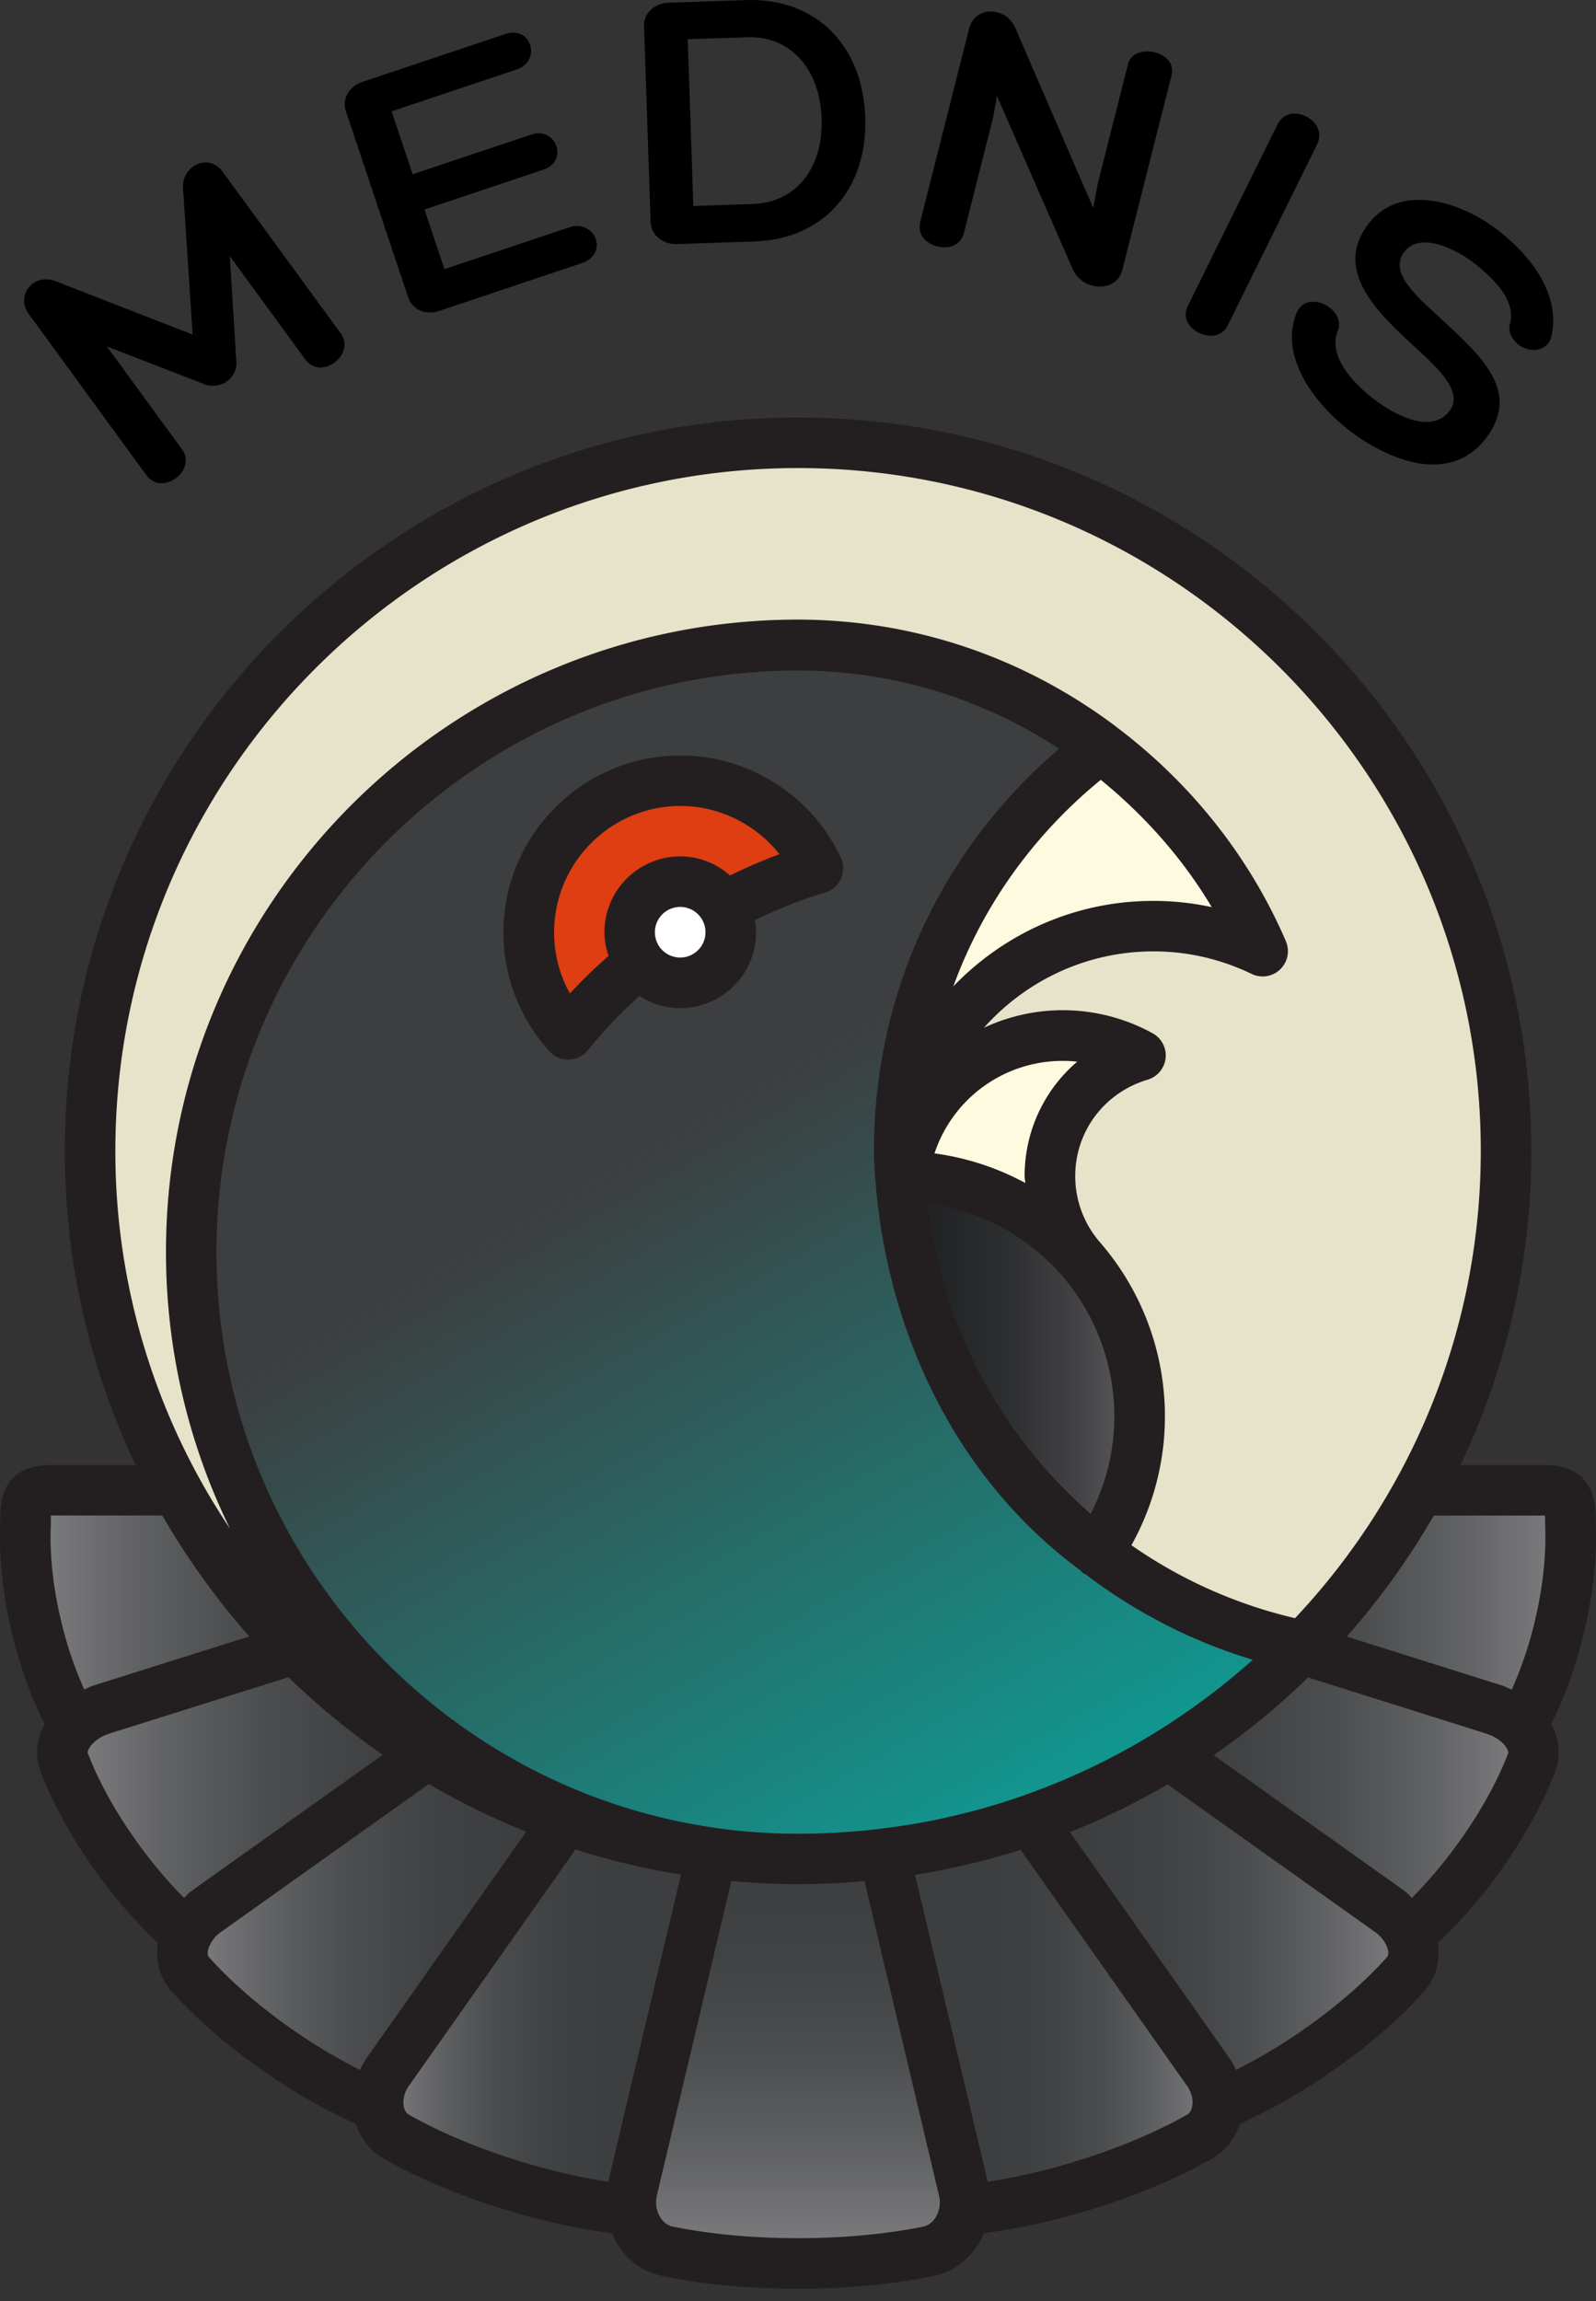 <svg xmlns="http://www.w3.org/2000/svg" width="120" height="173" fill="none"><rect width="100%" height="100%" fill="#333333" stroke="none"/><g clip-path="url(#a)"><path fill="url(#b)" d="M5.406 129.36c-.846-1.583-1.869-3.943-2.623-7.109-.755-3.165-.88-5.685-.823-7.434.051-1.497-.269-2.777 1.914-2.777l56.171.011"/><path fill="url(#c)" d="M14.102 145.509c-1.463-1.275-3.411-3.252-5.428-6.092s-3.16-5.246-3.812-6.954c-.554-1.469.76-3.286 2.875-3.954l52.308-16.469"/><path fill="url(#d)" d="M28.514 158.36c-1.931-.806-4.617-2.154-7.703-4.32-3.085-2.166-5.16-4.171-6.468-5.64-1.126-1.263-.56-3.429 1.24-4.709l44.474-31.645"/><path fill="url(#e)" d="M114.691 129.36c.846-1.583 1.869-3.943 2.623-7.109.749-3.165.88-5.685.823-7.434-.051-1.497.24-2.777-1.943-2.777l-56.143.011"/><path fill="url(#f)" d="M105.994 145.509c1.463-1.275 3.412-3.252 5.429-6.092 2.011-2.84 3.16-5.246 3.811-6.954.554-1.469-.76-3.286-2.874-3.954L60.051 112.04"/><path fill="url(#g)" d="M91.582 158.36c1.932-.806 4.618-2.154 7.703-4.32 3.086-2.171 5.16-4.171 6.469-5.64 1.126-1.263.56-3.429-1.24-4.709L60.04 112.046"/><path fill="url(#h)" d="M72.617 166.166c2.188-.217 5.308-.737 9.148-1.937 3.835-1.2 6.623-2.532 8.463-3.578 1.577-.897 1.88-3.16.629-4.925l-30.812-43.68"/><path fill="url(#i)" d="M47.48 166.166c-2.189-.217-5.309-.737-9.149-1.937-3.834-1.2-6.623-2.532-8.463-3.578-1.577-.897-1.88-3.16-.628-4.925l30.811-43.68"/><path fill="#E6E3CA" d="M60.057 139.754c29.4 0 53.234-23.834 53.234-53.234 0-29.4-23.834-53.234-53.234-53.234-29.4 0-53.234 23.834-53.234 53.234 0 29.4 23.834 53.234 53.234 53.234Z"/><path fill="#000" d="m4.171 21.137 10.314 4.017-.725-11.051c-.035-.68.297-1.24.731-1.56.669-.486 1.629-.48 2.234.348l8.903 12.183c.589.806.16 1.72-.485 2.189-.669.486-1.6.566-2.189-.24l-5.674-7.766.485 7.874c.086.646-.251 1.206-.708 1.543-.463.337-1.194.446-1.783.172l-7.24-2.8 5.651 7.737c.589.806.183 1.703-.462 2.171-.669.486-1.623.583-2.212-.223l-8.874-12.16c-.589-.805-.314-1.782.354-2.274.44-.314 1.086-.4 1.68-.16ZM44.8 17.989c.217.651-.052 1.462-1.052 1.794l-10.731 3.594c-1.08.36-2.029-.131-2.326-1.023L26.005 8.35c-.291-.863.172-1.829 1.252-2.195L37.994 2.56c.971-.326 1.64.143 1.868.817.218.652-.062 1.526-.982 1.834l-9.435 3.16 1.583 4.732 8.949-2.994c.92-.309 1.634.205 1.857.88.217.645-.023 1.451-.972 1.765l-8.948 2.995 1.503 4.485 9.434-3.16c.937-.308 1.726.24 1.949.915ZM65.057 8.806c.183 5.44-3.143 9.177-8.332 9.348l-5.868.195c-1.029.034-1.909-.703-1.937-1.618L48.423 1.92c-.029-.914.8-1.68 1.822-1.714l5.869-.2c5.189-.172 8.754 3.354 8.943 8.8Zm-3.28.108C61.65 5.154 59.4 2.691 56.21 2.8l-4.503.149.423 12.537 4.503-.149c3.189-.114 5.269-2.663 5.143-6.423ZM86.817 3.931c.828.212 1.497.818 1.263 1.76l-3.692 14.595c-.28 1.108-1.36 1.423-2.268 1.188-.635-.16-1.218-.663-1.458-1.223L74.96 7.217l-.28 1.577-2.195 8.68c-.257 1.023-1.2 1.257-2 1.052-.857-.217-1.548-.863-1.285-1.886l3.657-14.457C73.137 1.08 74.085.697 74.97.926c.691.177 1.091.571 1.394 1.234l5.829 13.474.36-1.88 2.251-8.903c.206-.874 1.183-1.125 2.012-.92ZM98.194 8.749c.743.365 1.291 1.177.828 2.125L92.308 24.47c-.428.868-1.411.925-2.154.56-.766-.378-1.28-1.143-.84-2.035L96.028 9.4c.469-.949 1.4-1.029 2.166-.651ZM99.988 23.137c.589.457.898 1.166.555 1.84-.64 1.852 1.171 3.794 2.68 4.972 1.577 1.222 4.371 2.742 5.754.96 1.103-1.418-.811-3.195-2.691-4.909-2.875-2.629-6.035-5.766-3.378-9.194 2.395-3.086 6.926-1.669 9.743.52 2.343 1.817 4.817 4.823 3.955 8.125-.4 1.029-1.652 1.063-2.423.469-.497-.383-.795-.977-.663-1.526.543-1.817-1.343-3.571-2.72-4.64-1.217-.943-3.983-2.405-5.206-.828-1.137 1.468.617 3.114 2.703 4.988 2.903 2.726 6.183 5.486 3.4 9.069-2.783 3.583-7.497 1.514-10.314-.674-2.343-1.818-5.297-5.412-3.88-8.823.463-1.052 1.697-.96 2.485-.349Z"/><path fill="url(#j)" d="M60.045 112.04 47.6 164.594c-.503 2.126.72 4.269 2.64 4.663 2.245.463 5.537.914 9.805.914 4.269 0 7.566-.451 9.806-.914 1.926-.394 3.149-2.531 2.64-4.663L60.045 112.04Z"/><path fill="#FEFAE0" d="M67.771 88.64c.606-6.114 5.92-10.789 12.194-10.789 2.115 0 4.103.549 5.835 1.503-3.92 1.172-6.8 4.766-6.8 9.069 0 2.417.902 4.623 2.388 6.303 0 0-2.171-2.715-6.291-4.543-4.12-1.834-7.326-1.543-7.326-1.543Z"/><path fill="url(#k)" d="M65.794 88.514a18.754 18.754 0 0 1 1.886-.097c5.485 0 10.394 2.446 13.708 6.303a17.987 17.987 0 0 1 4.355 11.76c0 4.491-1.64 8.6-4.349 11.76 0 0-6.651-3.937-11.343-13.743-4.303-8.988-4.257-15.983-4.257-15.983Z"/><path fill="#FEFAE0" d="M67.771 88.64c0-10.497 8.514-19.011 19.012-19.011 2.942 0 5.72.691 8.211 1.885-2.64-6.131-6.863-11.405-12.126-15.365 0 0-7.834 6.428-11.657 14.874-4.371 9.663-3.44 17.657-3.44 17.617Z"/><path fill="url(#l)" d="M67.663 86.52c0-7.554 2.377-14.326 6.183-20.234 2.45-3.8 6.97-8.429 8.994-10.115-6.36-4.794-14.246-7.674-22.823-7.68-25.177.023-45.583 20.44-45.583 45.629 0 25.2 20.429 45.629 45.629 45.629h.011c14.892 0 28.343-6.12 38.006-15.972-17.355-3.526-30.417-18.863-30.417-37.257Z"/><path fill="#DE3E12" d="M54.451 68.16a38.56 38.56 0 0 1 7.08-2.886c-1.817-3.88-5.754-6.577-10.325-6.577-6.298 0-11.406 5.109-11.406 11.406 0 2.948 1.131 5.628 2.966 7.657a37.077 37.077 0 0 1 2.12-2.417 37.642 37.642 0 0 1 3.262-2.994"/><path fill="#fff" d="M51.194 73.891a3.8 3.8 0 1 0 0-7.6 3.8 3.8 0 0 0 0 7.6Z"/><path fill="#231F20" d="m119.983 114.754-.006-.48c-.006-1.131-.029-4.131-3.834-4.131h-6.332a54.794 54.794 0 0 0 5.326-23.623c0-30.4-24.731-55.131-55.132-55.131-30.4 0-55.13 24.731-55.13 55.131a54.801 54.801 0 0 0 5.325 23.623H3.823c-3.8 0-3.806 2.983-3.806 4.108l-.006.503c-.086 2.463.206 5.132.869 7.937.6 2.549 1.445 4.875 2.491 6.955-.04.074-.097.137-.137.211-.526 1.08-.594 2.246-.2 3.28.909 2.394 2.263 4.874 4.034 7.377a37.245 37.245 0 0 0 4.806 5.566c-.206 1.326.131 2.623.989 3.583 1.822 2.051 4.114 4.046 6.794 5.931a43.579 43.579 0 0 0 7.108 4.086c.36 1.12 1.092 2.046 2.11 2.623 2.536 1.44 5.513 2.697 8.833 3.737 2.875.903 5.657 1.514 8.309 1.857.126.297.257.589.434.863.789 1.234 1.977 2.074 3.355 2.354 3.08.635 6.508.955 10.188.955 3.68 0 7.114-.32 10.189-.955 1.371-.28 2.56-1.12 3.348-2.354a6.09 6.09 0 0 0 .434-.863c2.652-.348 5.435-.96 8.31-1.857 3.32-1.04 6.29-2.297 8.833-3.737a4.592 4.592 0 0 0 2.109-2.623 43.997 43.997 0 0 0 7.108-4.086c2.686-1.885 4.972-3.885 6.795-5.931.857-.966 1.194-2.257.988-3.583a37.611 37.611 0 0 0 4.806-5.566c1.766-2.491 3.12-4.977 4.034-7.377.395-1.034.326-2.2-.2-3.28-.034-.074-.097-.143-.137-.211 1.046-2.075 1.892-4.4 2.492-6.955.674-2.805.971-5.48.88-7.937ZM8.674 86.52c0-28.303 23.029-51.331 51.331-51.331 28.303 0 51.332 23.028 51.332 51.331 0 13.589-5.314 25.949-13.966 35.137a35.718 35.718 0 0 1-12.303-5.486 19.856 19.856 0 0 0 2.52-9.691 19.968 19.968 0 0 0-4.84-13.034 7.575 7.575 0 0 1-1.903-5.029c0-3.36 2.19-6.274 5.446-7.246a1.91 1.91 0 0 0 1.349-1.617 1.902 1.902 0 0 0-.972-1.868 13.999 13.999 0 0 0-12.691-.417c3.137-3.515 7.68-5.743 12.754-5.743 2.555 0 5.04.571 7.383 1.697a1.89 1.89 0 0 0 2.137-.343 1.903 1.903 0 0 0 .429-2.126c-2.709-6.297-7.115-11.868-12.743-16.103v-.005c-6.989-5.269-15.274-8.057-23.971-8.063-26.183.023-47.486 21.343-47.486 47.526a47.17 47.17 0 0 0 4.811 20.811 50.89 50.89 0 0 1-8.617-28.4Zm68.366 1.903c0 .171.04.337.045.514a19.833 19.833 0 0 0-6.822-2.223 10.132 10.132 0 0 1 9.645-6.954c.36 0 .726.017 1.086.057a11.268 11.268 0 0 0-3.954 8.606Zm6.743 18.057c0 2.577-.623 5.069-1.778 7.331-6.742-5.862-11.234-14.154-12.25-23.337a16.15 16.15 0 0 1 10.125 5.469c.011.011.017.023.028.034 0 .006.006.006.012.006a16.2 16.2 0 0 1 3.863 10.497ZM71.68 74.154c2.183-5.994 5.971-11.343 11.085-15.525 3.343 2.725 6.19 5.954 8.343 9.571a20.466 20.466 0 0 0-4.383-.469c-5.908-.005-11.24 2.469-15.045 6.423ZM65.708 86.52c0 .634.046 1.257.08 1.886v.011c0 .006.006.012.006.017.857 11.886 6.223 22.846 15.452 29.64.068.069.12.149.2.206.057.04.125.057.188.091 3.72 2.818 7.943 5.029 12.56 6.412-6.629 5.926-14.794 10.171-23.823 12.028-.017.006-.028.006-.045.012-.76.154-1.52.291-2.292.411l-.337.052c-.68.103-1.36.183-2.046.263-.183.017-.36.045-.543.062-.645.063-1.297.109-1.954.149-.2.011-.406.034-.606.04-.834.04-1.68.063-2.525.063h-.018c-.754 0-1.502-.023-2.25-.057-23.07-1.177-41.48-20.315-41.48-43.669 0-24.086 19.593-43.703 43.685-43.726 7.04 0 13.788 2.029 19.668 5.88-8.874 7.595-13.92 18.475-13.92 30.229ZM4.583 121.811c-.732-3.08-.823-5.468-.772-6.931.006-.211.012-.423.012-.629v-.314h8.383a55.621 55.621 0 0 0 6.542 9.092L7.12 126.691c-.275.086-.526.212-.783.332a28.721 28.721 0 0 1-1.754-5.212Zm9.251 20.875a34.174 34.174 0 0 1-3.651-4.372c-1.978-2.788-3.04-5.091-3.589-6.531-.011-.029 0-.132.069-.274.182-.372.708-.909 1.6-1.189l13.423-4.223a56.024 56.024 0 0 0 7.097 5.829l-14.355 10.217c-.223.154-.394.36-.594.543Zm13.8 11.943a5.818 5.818 0 0 0-.56.988 40.615 40.615 0 0 1-5.223-3.131c-3.046-2.143-5.023-4.092-6.143-5.349-.16-.183-.085-.543.029-.823.028-.063.074-.12.097-.183.137-.262.36-.582.794-.891l15.617-11.114a55.475 55.475 0 0 0 7.32 3.583l-11.93 16.92Zm18.097 9.4c-1.806-.275-4.137-.76-6.874-1.618-3.817-1.194-6.509-2.52-8.097-3.417-.326-.183-.406-.577-.423-.8a2.147 2.147 0 0 1 .406-1.377l12.531-17.771a55.236 55.236 0 0 0 7.926 1.891l-5.469 23.092Zm24.606 2.691c-.132.211-.429.571-.909.674-1.942.4-5.154.875-9.428.875-4.275 0-7.48-.475-9.429-.875-.48-.097-.777-.463-.914-.674a2.183 2.183 0 0 1-.263-1.686l5.594-23.617c1.652.149 3.32.24 5.012.24h.011a55.86 55.86 0 0 0 4.989-.234l5.594 23.611a2.158 2.158 0 0 1-.257 1.686Zm18.903-7.726c-1.583.897-4.28 2.223-8.097 3.417a46.606 46.606 0 0 1-6.875 1.618l-5.468-23.08a54.793 54.793 0 0 0 7.937-1.875l12.514 17.743c.303.429.446.914.406 1.377-.017.269-.109.629-.417.8Zm15.051-11.863c-1.12 1.258-3.097 3.212-6.143 5.355a40.608 40.608 0 0 1-5.222 3.131 5.832 5.832 0 0 0-.56-.988L80.45 137.743a54.505 54.505 0 0 0 7.337-3.589l15.583 11.086c.497.354.749.754.874 1.029.126.28.212.674.046.862Zm5.526-8.817a35.257 35.257 0 0 1-3.652 4.372c-.2-.183-.371-.389-.588-.543l-14.32-10.189a56.22 56.22 0 0 0 7.097-5.84l13.383 4.217c.891.28 1.423.818 1.6 1.189.068.143.08.246.068.269-.548 1.44-1.617 3.748-3.588 6.525Zm5.6-16.503a28.829 28.829 0 0 1-1.754 5.218c-.258-.115-.515-.246-.789-.332l-11.617-3.657a55.46 55.46 0 0 0 6.543-9.097h8.365c0 .12.006.246.006.354l.012.589c.051 1.457-.04 3.845-.766 6.925Z"/><path fill="#231F20" d="M37.851 70.109c0 3.302 1.229 6.474 3.463 8.931.36.4.874.623 1.406.623h.051a1.886 1.886 0 0 0 1.423-.697 37.24 37.24 0 0 1 2.017-2.297 37.719 37.719 0 0 1 1.874-1.783 5.67 5.67 0 0 0 3.063.908 5.712 5.712 0 0 0 5.703-5.703c0-.32-.046-.622-.091-.925 1.714-.812 3.468-1.532 5.268-2.057a1.904 1.904 0 0 0 1.189-2.634C61.034 59.81 56.303 56.8 51.17 56.8c-7.349 0-13.32 5.966-13.32 13.309Zm13.291 1.88a1.902 1.902 0 1 1 0-3.805 1.902 1.902 0 0 1 0 3.805Zm7.47-7.766c-1.27.457-2.504 1.006-3.727 1.594-1.005-.88-2.302-1.434-3.737-1.434a5.712 5.712 0 0 0-5.703 5.703c0 .628.126 1.223.315 1.783a37.697 37.697 0 0 0-2.28 2.154c-.206.217-.417.44-.629.668a9.417 9.417 0 0 1-1.188-4.588c0-5.24 4.262-9.509 9.508-9.509 2.914.006 5.657 1.377 7.44 3.629Z"/></g><defs><linearGradient id="b" x1="1.949" x2="60.048" y1="120.702" y2="120.702" gradientUnits="userSpaceOnUse"><stop offset=".001" stop-color="#818183"/><stop offset=".03" stop-color="#7A7A7C"/><stop offset=".15" stop-color="#5F6061"/><stop offset=".273" stop-color="#4C4D4E"/><stop offset=".399" stop-color="#414243"/><stop offset=".534" stop-color="#3D3E3F"/></linearGradient><linearGradient id="c" x1="4.738" x2="60.048" y1="128.774" y2="128.774" gradientUnits="userSpaceOnUse"><stop offset=".001" stop-color="#818183"/><stop offset=".03" stop-color="#7A7A7C"/><stop offset=".15" stop-color="#5F6061"/><stop offset=".273" stop-color="#4C4D4E"/><stop offset=".399" stop-color="#414243"/><stop offset=".534" stop-color="#3D3E3F"/></linearGradient><linearGradient id="d" x1="13.759" x2="60.048" y1="135.202" y2="135.202" gradientUnits="userSpaceOnUse"><stop offset=".001" stop-color="#818183"/><stop offset=".03" stop-color="#7A7A7C"/><stop offset=".15" stop-color="#5F6061"/><stop offset=".273" stop-color="#4C4D4E"/><stop offset=".399" stop-color="#414243"/><stop offset=".534" stop-color="#3D3E3F"/></linearGradient><linearGradient id="e" x1="60.048" x2="118.147" y1="120.702" y2="120.702" gradientUnits="userSpaceOnUse"><stop offset=".466" stop-color="#3D3E3F"/><stop offset=".601" stop-color="#414243"/><stop offset=".727" stop-color="#4C4D4E"/><stop offset=".85" stop-color="#5F6061"/><stop offset=".97" stop-color="#7A7A7C"/><stop offset=".999" stop-color="#818183"/></linearGradient><linearGradient id="f" x1="60.048" x2="115.358" y1="128.774" y2="128.774" gradientUnits="userSpaceOnUse"><stop offset=".466" stop-color="#3D3E3F"/><stop offset=".601" stop-color="#414243"/><stop offset=".727" stop-color="#4C4D4E"/><stop offset=".85" stop-color="#5F6061"/><stop offset=".97" stop-color="#7A7A7C"/><stop offset=".999" stop-color="#818183"/></linearGradient><linearGradient id="g" x1="60.048" x2="106.337" y1="135.202" y2="135.202" gradientUnits="userSpaceOnUse"><stop offset=".466" stop-color="#3D3E3F"/><stop offset=".601" stop-color="#414243"/><stop offset=".727" stop-color="#4C4D4E"/><stop offset=".85" stop-color="#5F6061"/><stop offset=".97" stop-color="#7A7A7C"/><stop offset=".999" stop-color="#818183"/></linearGradient><linearGradient id="h" x1="60.048" x2="91.632" y1="139.104" y2="139.104" gradientUnits="userSpaceOnUse"><stop offset=".466" stop-color="#3D3E3F"/><stop offset=".601" stop-color="#414243"/><stop offset=".727" stop-color="#4C4D4E"/><stop offset=".85" stop-color="#5F6061"/><stop offset=".97" stop-color="#7A7A7C"/><stop offset=".999" stop-color="#818183"/></linearGradient><linearGradient id="i" x1="28.465" x2="60.048" y1="139.104" y2="139.104" gradientUnits="userSpaceOnUse"><stop offset=".001" stop-color="#818183"/><stop offset=".03" stop-color="#7A7A7C"/><stop offset=".15" stop-color="#5F6061"/><stop offset=".273" stop-color="#4C4D4E"/><stop offset=".399" stop-color="#414243"/><stop offset=".534" stop-color="#3D3E3F"/></linearGradient><linearGradient id="j" x1="60.048" x2="60.048" y1="170.169" y2="112.042" gradientUnits="userSpaceOnUse"><stop offset=".001" stop-color="#818183"/><stop offset=".03" stop-color="#7A7A7C"/><stop offset=".15" stop-color="#5F6061"/><stop offset=".273" stop-color="#4C4D4E"/><stop offset=".399" stop-color="#414243"/><stop offset=".534" stop-color="#3D3E3F"/></linearGradient><linearGradient id="k" x1="65.792" x2="85.741" y1="103.329" y2="103.329" gradientUnits="userSpaceOnUse"><stop stop-color="#1F2021"/><stop offset=".262" stop-color="#232425"/><stop offset=".508" stop-color="#2E2F30"/><stop offset=".747" stop-color="#414143"/><stop offset=".981" stop-color="#5C5C5E"/><stop offset="1" stop-color="#5E5E60"/></linearGradient><linearGradient id="l" x1="90.434" x2="50.68" y1="154.063" y2="84.794" gradientUnits="userSpaceOnUse"><stop stop-color="#00B9AE"/><stop offset=".999" stop-color="#3D3E3F"/></linearGradient><clipPath id="a"><path fill="#fff" d="M0 0h120v172.069H0z"/></clipPath></defs></svg>
